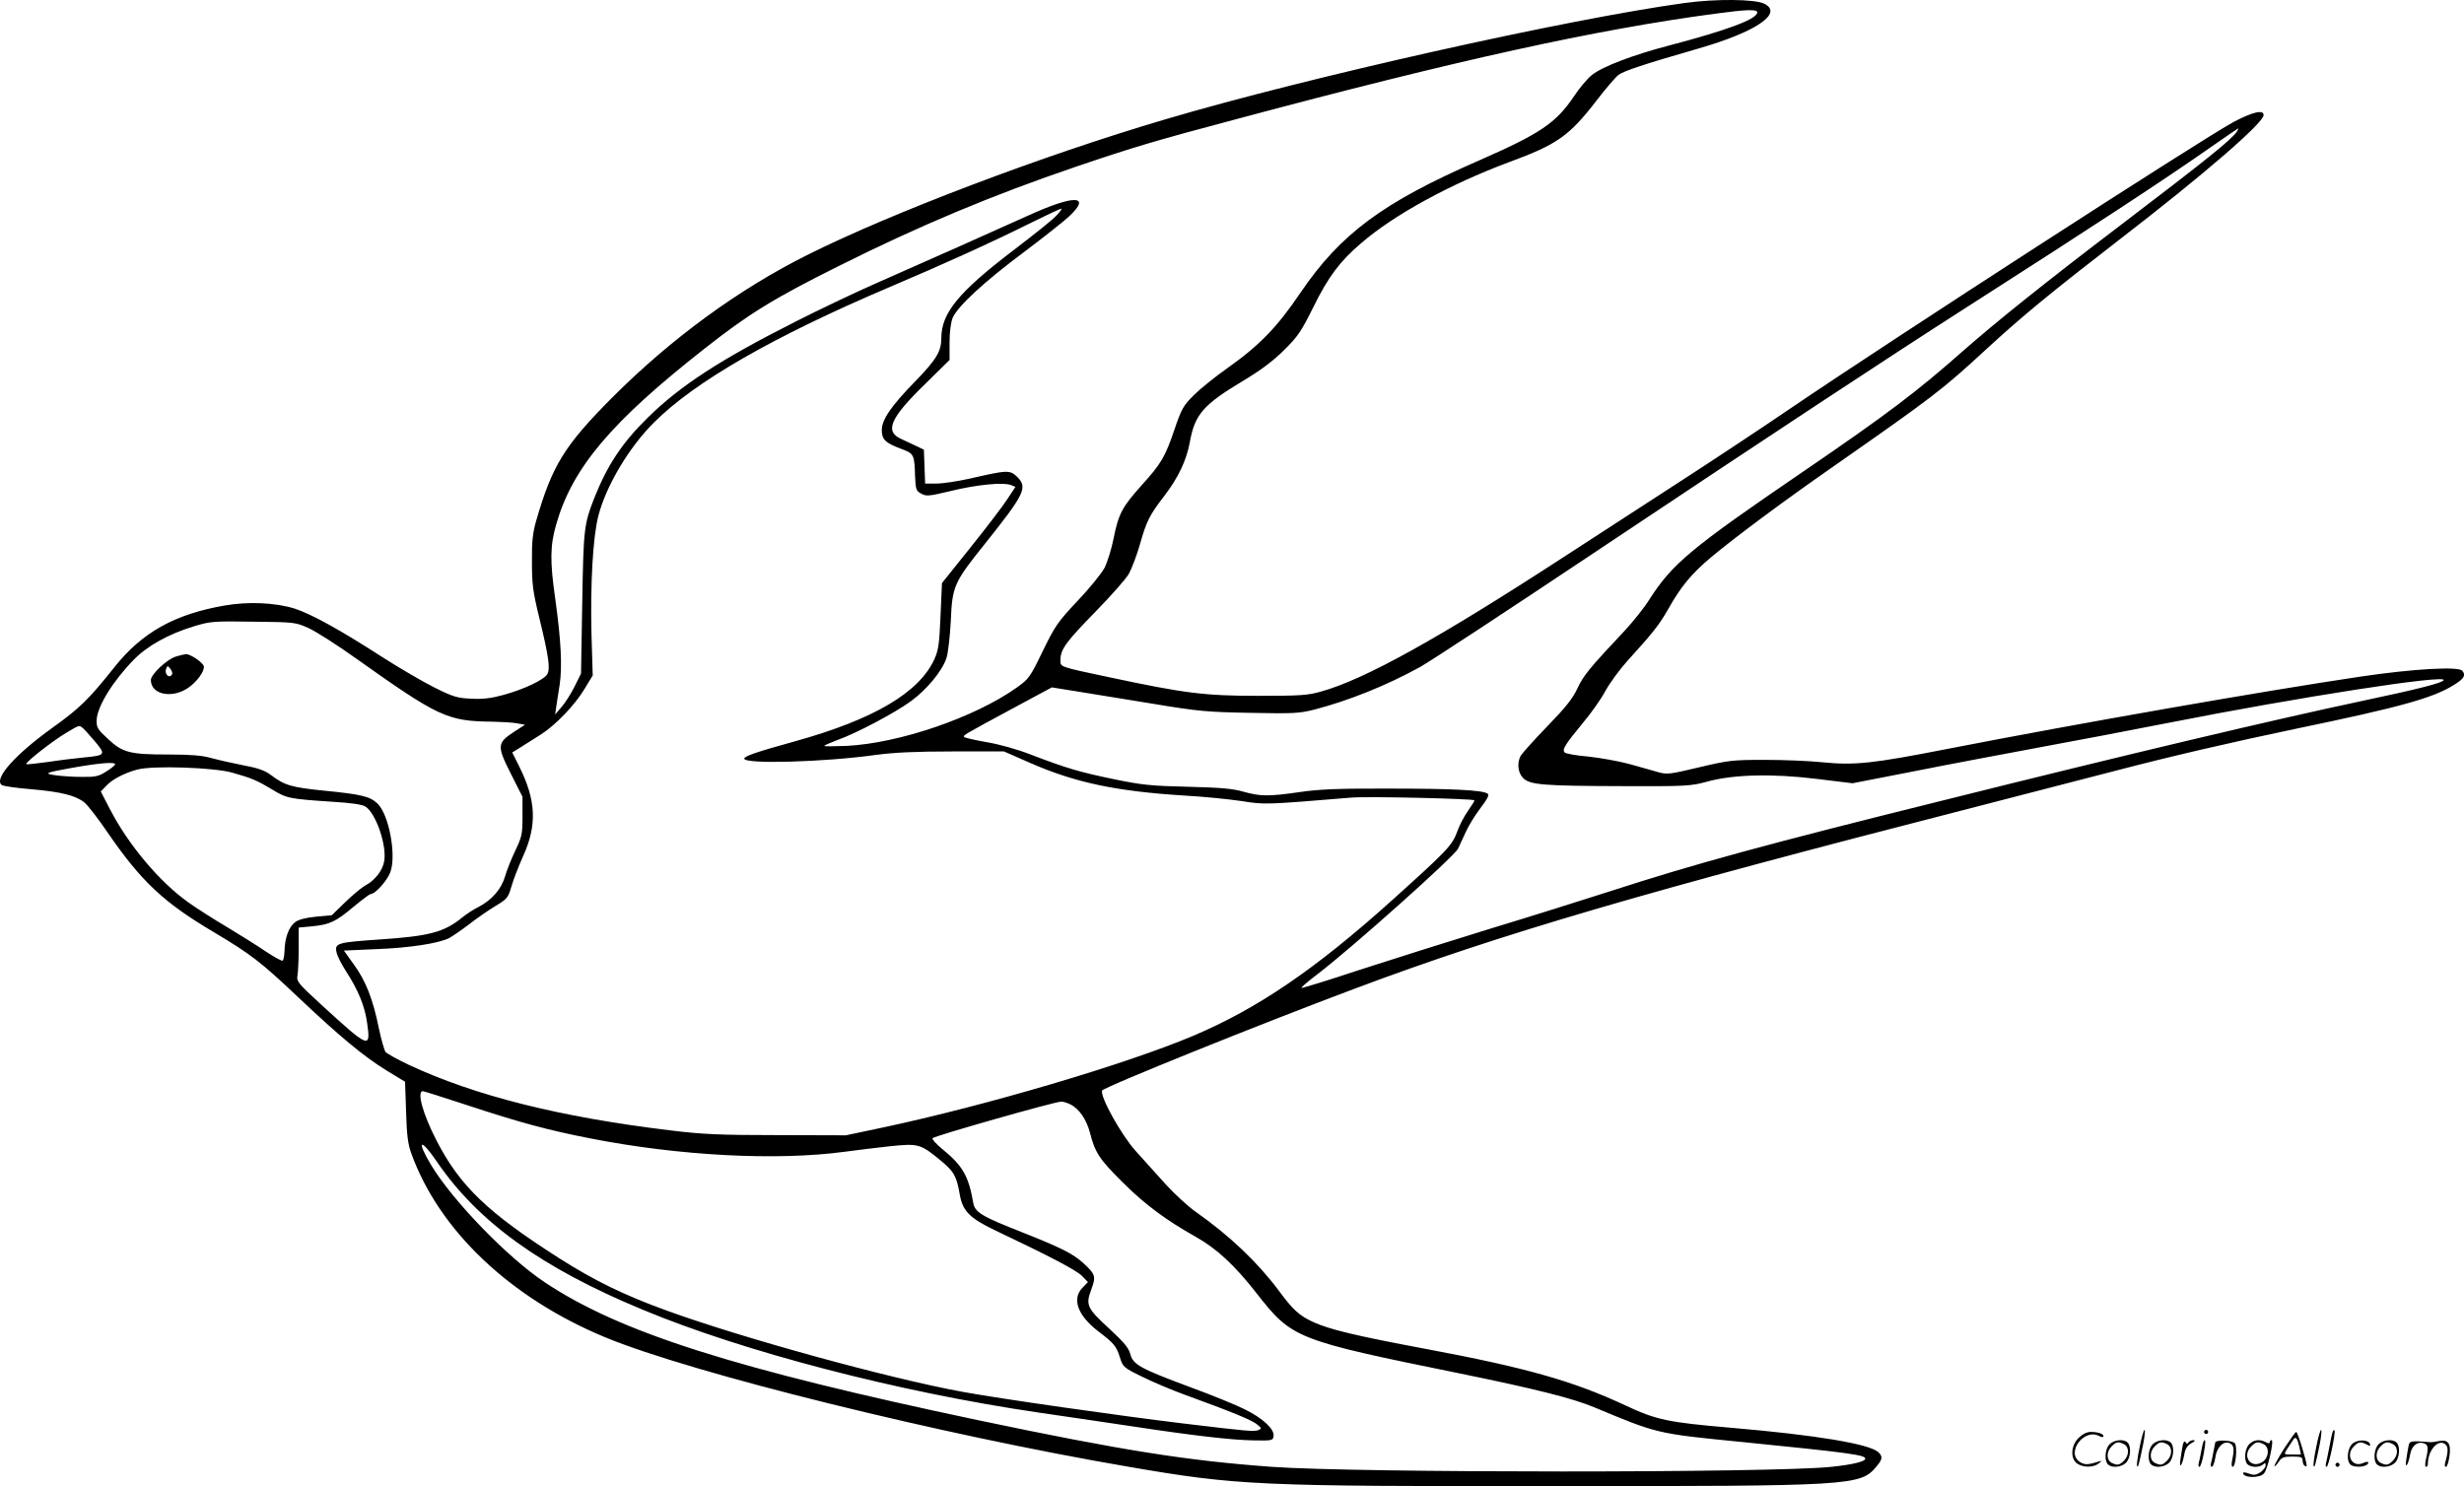 <svg version="1.0" xmlns="http://www.w3.org/2000/svg"
  viewBox="0 0 1200.093 724.005"
 preserveAspectRatio="xMidYMid meet">
<g transform="translate(-0.519,724.56) scale(0.1,-0.1)"
fill="#000000" stroke="none">
<path d="M8210 7231 c-574 -79 -1834 -361 -2530 -567 -597 -176 -1332 -455
-1742 -660 -336 -168 -663 -407 -949 -693 -235 -236 -294 -332 -372 -601 -17
-59 -22 -101 -21 -200 0 -109 4 -144 36 -275 45 -185 54 -245 39 -273 -14 -27
-115 -75 -215 -102 -58 -16 -99 -21 -155 -18 -68 3 -87 8 -181 55 -58 29 -172
96 -255 149 -202 131 -347 210 -425 235 -94 29 -225 35 -340 15 -244 -42 -403
-131 -538 -301 -124 -156 -169 -200 -302 -295 -182 -131 -285 -247 -247 -278
7 -6 71 -15 144 -21 149 -13 219 -31 261 -66 16 -14 66 -78 110 -143 165 -240
273 -342 518 -487 183 -109 229 -145 409 -315 203 -192 322 -291 431 -358 l92
-56 5 -146 c3 -112 9 -158 25 -202 135 -376 483 -706 945 -897 423 -175 1632
-474 2551 -631 530 -91 623 -95 2071 -94 1450 0 1491 2 1568 94 32 37 33 51
10 72 -45 40 -304 83 -713 118 -314 27 -366 38 -520 110 -255 119 -482 183
-973 275 -342 64 -465 94 -545 130 -69 32 -98 58 -169 154 -105 140 -240 268
-405 384 -37 26 -102 86 -145 133 -43 48 -108 120 -145 161 -71 78 -176 267
-165 296 6 16 775 326 1232 497 709 266 1409 471 3000 879 259 67 574 148 700
181 271 71 574 141 880 205 511 106 670 150 772 214 49 30 59 47 41 69 -19 22
-236 10 -493 -28 -478 -71 -1370 -227 -2022 -354 -357 -70 -444 -79 -599 -64
-65 7 -193 12 -284 12 -154 0 -175 -2 -318 -36 -143 -34 -157 -36 -200 -24
-26 8 -90 25 -142 40 -52 14 -142 30 -199 36 -58 5 -109 14 -115 20 -14 14 3
40 87 142 40 47 91 119 112 159 22 40 71 106 109 148 123 135 154 175 197 251
62 110 114 172 208 251 115 96 347 269 591 439 498 348 533 375 750 575 176
162 310 272 646 532 413 318 704 570 704 608 0 28 -54 15 -145 -33 -148 -79
-1676 -1067 -2158 -1395 -141 -96 -378 -253 -525 -348 -147 -95 -409 -265
-581 -377 -612 -398 -969 -596 -1181 -655 -66 -19 -102 -21 -310 -21 -258 0
-354 12 -720 90 -251 53 -240 50 -240 85 0 51 28 89 170 234 75 77 149 160
163 185 14 25 38 88 53 140 33 117 47 145 120 240 69 90 108 174 124 261 24
135 65 183 259 299 87 52 148 98 200 150 67 66 84 91 143 210 73 148 129 223
235 313 159 137 432 286 716 392 237 87 295 128 429 302 43 56 91 112 105 123
26 20 119 51 393 130 280 81 413 172 317 218 -46 22 -235 24 -387 3z m354 -46
c-2 -33 -145 -86 -429 -161 -177 -46 -329 -104 -378 -145 -21 -17 -60 -63 -86
-103 -88 -130 -163 -181 -462 -312 -470 -205 -674 -357 -869 -643 -115 -170
-199 -257 -360 -371 -58 -41 -130 -99 -161 -130 -50 -50 -59 -65 -93 -165 -46
-136 -65 -168 -162 -275 -93 -104 -111 -137 -135 -257 -10 -51 -30 -115 -44
-143 -14 -27 -73 -100 -131 -161 -98 -104 -110 -122 -170 -245 -62 -128 -68
-136 -127 -178 -204 -145 -571 -271 -829 -284 -60 -2 -108 -3 -108 0 0 3 28
15 62 28 94 33 284 134 360 190 79 58 152 147 173 210 8 25 17 106 21 180 7
170 15 188 165 375 194 243 210 275 160 326 -37 36 -46 36 -233 -7 -59 -13
-131 -24 -162 -24 l-55 0 -3 83 -3 82 -35 17 c-19 9 -53 25 -75 35 -83 37 -55
102 119 271 l116 114 0 84 c0 53 6 98 15 121 24 56 152 175 348 321 97 73 197
152 222 176 107 102 21 103 -201 2 -152 -69 -471 -211 -759 -338 -88 -39 -257
-119 -375 -179 -366 -185 -562 -312 -721 -469 -125 -123 -196 -231 -260 -392
-49 -126 -52 -147 -58 -508 l-6 -346 -32 -64 c-18 -36 -47 -81 -64 -100 l-30
-35 5 35 c3 19 10 69 17 110 13 88 7 213 -21 415 -27 188 -26 263 5 369 79
274 268 497 720 852 217 171 337 245 654 403 391 196 752 347 1158 485 283 96
388 127 779 231 1076 288 1754 437 2334 514 154 21 205 22 204 6z m2334 -583
c-30 -41 -144 -133 -563 -452 -363 -276 -610 -474 -770 -615 -224 -198 -371
-309 -775 -585 -551 -376 -640 -450 -753 -627 -25 -40 -79 -107 -119 -150
-172 -183 -200 -217 -230 -281 -24 -51 -58 -93 -148 -186 -65 -67 -122 -131
-129 -143 -18 -36 -13 -82 13 -108 33 -33 99 -38 486 -39 311 -1 329 0 410 22
127 35 317 40 536 13 l172 -21 308 60 c170 34 444 85 609 116 165 30 446 84
625 119 623 123 1355 237 1337 207 -9 -14 -123 -43 -402 -102 -433 -92 -1150
-262 -2030 -482 -874 -217 -1218 -311 -1640 -448 -121 -39 -382 -121 -580
-181 -198 -61 -483 -151 -634 -200 -150 -50 -275 -88 -277 -86 -3 2 33 33 78
67 170 130 667 574 685 612 6 13 22 48 36 78 13 30 46 84 72 118 37 49 45 66
35 72 -28 17 -172 24 -480 24 -246 1 -341 -3 -435 -17 -152 -22 -192 -21 -274
2 -52 15 -111 20 -271 24 -179 4 -225 9 -360 37 -166 34 -233 54 -405 120 -64
25 -153 50 -213 60 -57 10 -106 21 -110 25 -8 8 -10 7 229 136 l197 106 113
-18 c63 -10 229 -37 369 -60 234 -39 274 -42 485 -46 210 -4 237 -3 312 16
166 43 351 117 514 207 46 25 426 275 844 554 905 604 1432 951 1805 1190 639
409 974 628 1219 800 63 44 116 80 118 80 2 0 -2 -8 -9 -18z m-5749 -408 c-18
-20 -114 -96 -211 -170 -264 -201 -348 -304 -348 -425 0 -65 -24 -105 -129
-213 -117 -120 -161 -185 -161 -236 0 -45 17 -62 92 -90 65 -24 67 -27 70
-135 3 -63 5 -71 30 -84 24 -14 36 -13 145 13 126 31 254 43 291 29 l23 -9
-39 -59 c-21 -33 -102 -139 -179 -235 l-140 -175 -7 -160 c-6 -138 -10 -166
-30 -211 -75 -163 -295 -293 -680 -400 -185 -51 -246 -72 -246 -84 0 -28 390
-17 640 18 91 12 192 17 375 17 l250 0 130 -57 c218 -95 415 -137 750 -158 94
-5 219 -18 279 -27 113 -18 117 -17 531 17 77 7 593 -5 601 -13 2 -2 -12 -24
-30 -50 -18 -25 -43 -72 -54 -104 -24 -66 -49 -92 -317 -333 -372 -335 -655
-528 -970 -661 -330 -139 -1007 -339 -1510 -446 l-180 -38 -335 1 c-281 0
-365 4 -520 23 -539 65 -953 169 -1275 320 -55 26 -105 54 -112 62 -6 8 -21
60 -33 117 -28 140 -64 231 -122 310 l-48 67 157 7 c163 6 305 28 356 54 15 8
59 38 97 67 37 29 95 69 128 89 57 34 62 40 78 95 9 32 35 99 57 148 69 152
63 273 -19 437 l-34 68 42 26 c24 15 68 43 98 62 72 46 166 144 213 223 l39
64 -6 200 c-6 247 7 474 33 576 37 146 149 335 271 456 198 199 583 420 1150
661 266 113 489 214 688 313 75 37 141 68 146 68 6 1 -6 -15 -25 -35z m-3639
-2009 c36 -17 137 -81 225 -144 407 -289 449 -309 670 -311 44 -1 97 -4 118
-8 l39 -7 -54 -35 c-82 -54 -83 -68 -15 -203 l57 -113 0 -95 c0 -87 -3 -100
-35 -167 -19 -40 -42 -97 -50 -126 -18 -62 -65 -115 -128 -148 -23 -11 -60
-35 -82 -53 -87 -71 -161 -90 -400 -106 -206 -14 -220 -18 -211 -61 3 -18 24
-59 46 -93 59 -91 92 -170 103 -251 19 -131 11 -127 -225 89 -112 103 -119
112 -114 140 3 16 6 76 6 132 l0 102 64 6 c86 8 118 23 204 96 40 33 77 61 82
61 22 0 80 64 96 106 31 82 -6 282 -63 336 -37 34 -77 44 -260 62 -159 16
-192 26 -258 76 -31 23 -62 34 -142 49 -56 11 -125 27 -154 35 -37 11 -96 16
-201 16 -191 0 -225 9 -296 75 -52 48 -57 56 -56 93 2 65 79 190 181 294 65
67 171 126 294 163 80 24 94 25 289 22 203 -2 205 -3 270 -32z m-1105 -483 c6
-4 33 -33 60 -65 57 -68 55 -71 -48 -81 -40 -4 -119 -13 -176 -22 -57 -8 -105
-13 -108 -11 -7 7 124 110 192 151 65 39 65 39 80 28z m160 -182 c-4 -6 -24
-22 -46 -35 -33 -21 -50 -25 -116 -24 -43 0 -100 4 -128 8 -59 8 -48 13 75 35
144 26 225 32 215 16z m570 -38 c96 -27 120 -37 195 -82 72 -44 84 -46 293
-60 97 -6 145 -13 163 -24 51 -34 105 -192 90 -268 -8 -44 -46 -92 -90 -115
-17 -9 -61 -45 -98 -81 l-67 -65 -77 -7 c-51 -5 -85 -14 -102 -27 -30 -23 -50
-77 -51 -140 -1 -23 -5 -44 -9 -47 -5 -3 -42 18 -83 45 -41 28 -126 81 -189
119 -63 37 -147 91 -185 118 -141 99 -296 283 -386 459 l-43 83 25 26 c30 33
90 64 154 81 77 20 370 10 460 -15z m1148 -1621 c255 -84 392 -121 597 -161
432 -85 908 -110 1240 -65 58 8 158 20 222 27 137 14 147 11 245 -70 65 -54
77 -75 93 -167 14 -79 49 -114 170 -172 270 -128 399 -196 425 -223 l29 -30
-27 -28 c-52 -54 -23 -134 75 -210 80 -61 90 -73 108 -130 14 -45 18 -49 106
-92 50 -25 144 -65 210 -89 231 -84 323 -122 350 -143 25 -20 25 -22 8 -29
-23 -8 -48 -6 -364 32 -315 38 -895 121 -1075 154 -362 66 -1077 263 -1445
397 -206 75 -348 144 -521 254 -348 222 -484 352 -598 574 -67 130 -97 240
-66 240 4 0 102 -31 218 -69z m2937 4 c42 -22 77 -73 94 -138 25 -97 46 -129
160 -242 108 -107 208 -182 356 -265 101 -57 188 -137 295 -274 174 -222 189
-228 990 -391 371 -76 550 -121 655 -165 309 -129 303 -128 720 -169 519 -52
600 -63 600 -81 0 -14 -60 -29 -165 -40 -280 -30 -2313 -30 -2725 0 -414 30
-729 80 -1425 226 -1191 251 -1752 429 -2118 674 -180 120 -446 395 -552 570
-73 122 -53 135 27 18 201 -295 510 -518 1002 -722 494 -206 1250 -402 1926
-501 173 -25 387 -57 475 -70 283 -43 468 -64 570 -66 97 -2 100 -1 103 21 5
33 -51 86 -138 129 -41 21 -163 71 -270 110 -244 91 -276 109 -290 161 -8 30
-31 57 -100 121 -111 102 -118 117 -90 192 24 65 21 75 -39 130 -51 46 -109
75 -296 149 -203 80 -232 98 -240 146 -22 127 -51 179 -148 258 -32 26 -54 51
-50 55 12 12 592 177 626 178 10 1 31 -6 47 -14z M861 4047 c-44 -14 -121 -87
-121 -114 0 -70 100 -92 179 -40 44 29 83 82 79 107 -4 18 -66 60 -87 59 -9
-1 -31 -6 -50 -12z m-21 -91 c-15 -15 -34 9 -26 31 7 17 8 17 22 -1 9 -13 11
-23 4 -30z M10426 194 c-10 -47 -15 -88 -12 -91 5 -6 9 7 30 110 7 37 10 67 6
67 -4 0 -15 -39 -24 -86z M10740 270 c0 -5 5 -10 10 -10 6 0 10 5 10 10 0 6
-4 10 -10 10 -5 0 -10 -4 -10 -10z M11286 194 c-10 -47 -15 -88 -12 -91 5 -6
9 7 30 110 7 37 10 67 6 67 -4 0 -15 -39 -24 -86z M11366 269 c-3 -8 -10 -41
-16 -74 -6 -33 -14 -68 -16 -77 -3 -10 -1 -18 3 -18 10 0 46 171 38 178 -2 3
-7 -1 -9 -9z M10129 241 c-38 -38 -41 -101 -7 -125 29 -20 79 -20 104 0 18 14
18 15 1 10 -53 -17 -69 -17 -92 -2 -69 45 21 166 94 126 12 -6 21 -7 21 -1 0
12 -25 21 -62 21 -19 0 -39 -10 -59 -29z M11130 189 c-28 -45 -49 -83 -47 -85
2 -3 12 7 21 21 14 21 24 25 66 25 43 0 50 -3 50 -19 0 -11 5 -23 10 -26 6 -3
10 -3 10 1 0 20 -44 164 -51 164 -4 0 -30 -37 -59 -81z m75 4 l7 -33 -42 0
c-42 0 -42 0 -28 23 8 12 21 32 29 44 15 25 22 18 34 -34z M10280 210 c-22
-22 -27 -79 -8 -98 19 -19 66 -14 88 8 22 22 27 79 8 98 -19 19 -66 14 -88 -8z
m71 0 c25 -14 25 -54 -1 -80 -23 -23 -33 -24 -61 -10 -25 14 -25 54 1 80 23
23 33 24 61 10z M10490 210 c-22 -22 -27 -79 -8 -98 19 -19 66 -14 88 8 22 22
27 79 8 98 -19 19 -66 14 -88 -8z m71 0 c25 -14 25 -54 -1 -80 -23 -23 -33
-24 -61 -10 -25 14 -25 54 1 80 23 23 33 24 61 10z M10636 204 c-3 -16 -8 -47
-11 -69 -8 -51 10 -26 19 27 5 27 15 42 34 53 18 10 22 14 10 15 -9 0 -20 -5
-24 -11 -5 -8 -9 -8 -14 1 -5 8 -10 3 -14 -16z M10737 223 c-2 -4 -7 -26 -11
-48 -4 -22 -9 -48 -12 -57 -3 -10 -1 -18 4 -18 4 0 14 28 20 62 11 58 10 81
-1 61z M10795 220 c-1 -3 -5 -23 -9 -45 -4 -22 -9 -48 -12 -57 -3 -10 -1 -18
4 -18 5 0 13 20 17 45 7 53 44 87 74 68 17 -11 19 -28 8 -80 -4 -18 -3 -33 2
-33 16 0 24 99 11 115 -12 14 -87 18 -95 5z M10960 210 c-22 -22 -27 -79 -8
-98 7 -7 24 -12 38 -12 14 0 31 5 38 12 9 9 12 8 12 -5 0 -9 -12 -24 -26 -34
-21 -13 -32 -15 -55 -6 -16 6 -29 8 -29 3 0 -24 81 -27 102 -2 18 19 50 162
37 162 -5 0 -9 -5 -9 -10 0 -7 -6 -7 -19 0 -30 16 -59 12 -81 -10z m71 0 c29
-16 25 -65 -6 -86 -56 -37 -103 28 -55 76 23 23 33 24 61 10z M11461 211 c-23
-23 -28 -80 -9 -99 19 -19 88 -13 88 9 0 5 -11 4 -24 -2 -54 -25 -89 38 -46
81 23 23 33 24 62 9 16 -9 19 -8 16 3 -8 22 -64 22 -87 -1z M11590 210 c-22
-22 -27 -79 -8 -98 19 -19 66 -14 88 8 22 22 27 79 8 98 -19 19 -66 14 -88 -8z
m71 0 c25 -14 25 -54 -1 -80 -23 -23 -33 -24 -61 -10 -25 14 -25 54 1 80 23
23 33 24 61 10z M11736 201 c-3 -14 -8 -44 -11 -66 -8 -51 10 -26 19 27 8 41
35 63 66 53 22 -7 24 -21 11 -77 -5 -22 -5 -38 0 -38 5 0 9 6 9 13 0 68 51
125 85 97 15 -13 15 -35 -1 -92 -3 -10 -1 -18 4 -18 6 0 13 23 17 50 9 63 -5
84 -49 76 -17 -4 -35 -6 -41 -6 -101 8 -104 7 -109 -19z M11380 110 c0 -5 5
-10 10 -10 6 0 10 5 10 10 0 6 -4 10 -10 10 -5 0 -10 -4 -10 -10z"/>
</g>
</svg>
